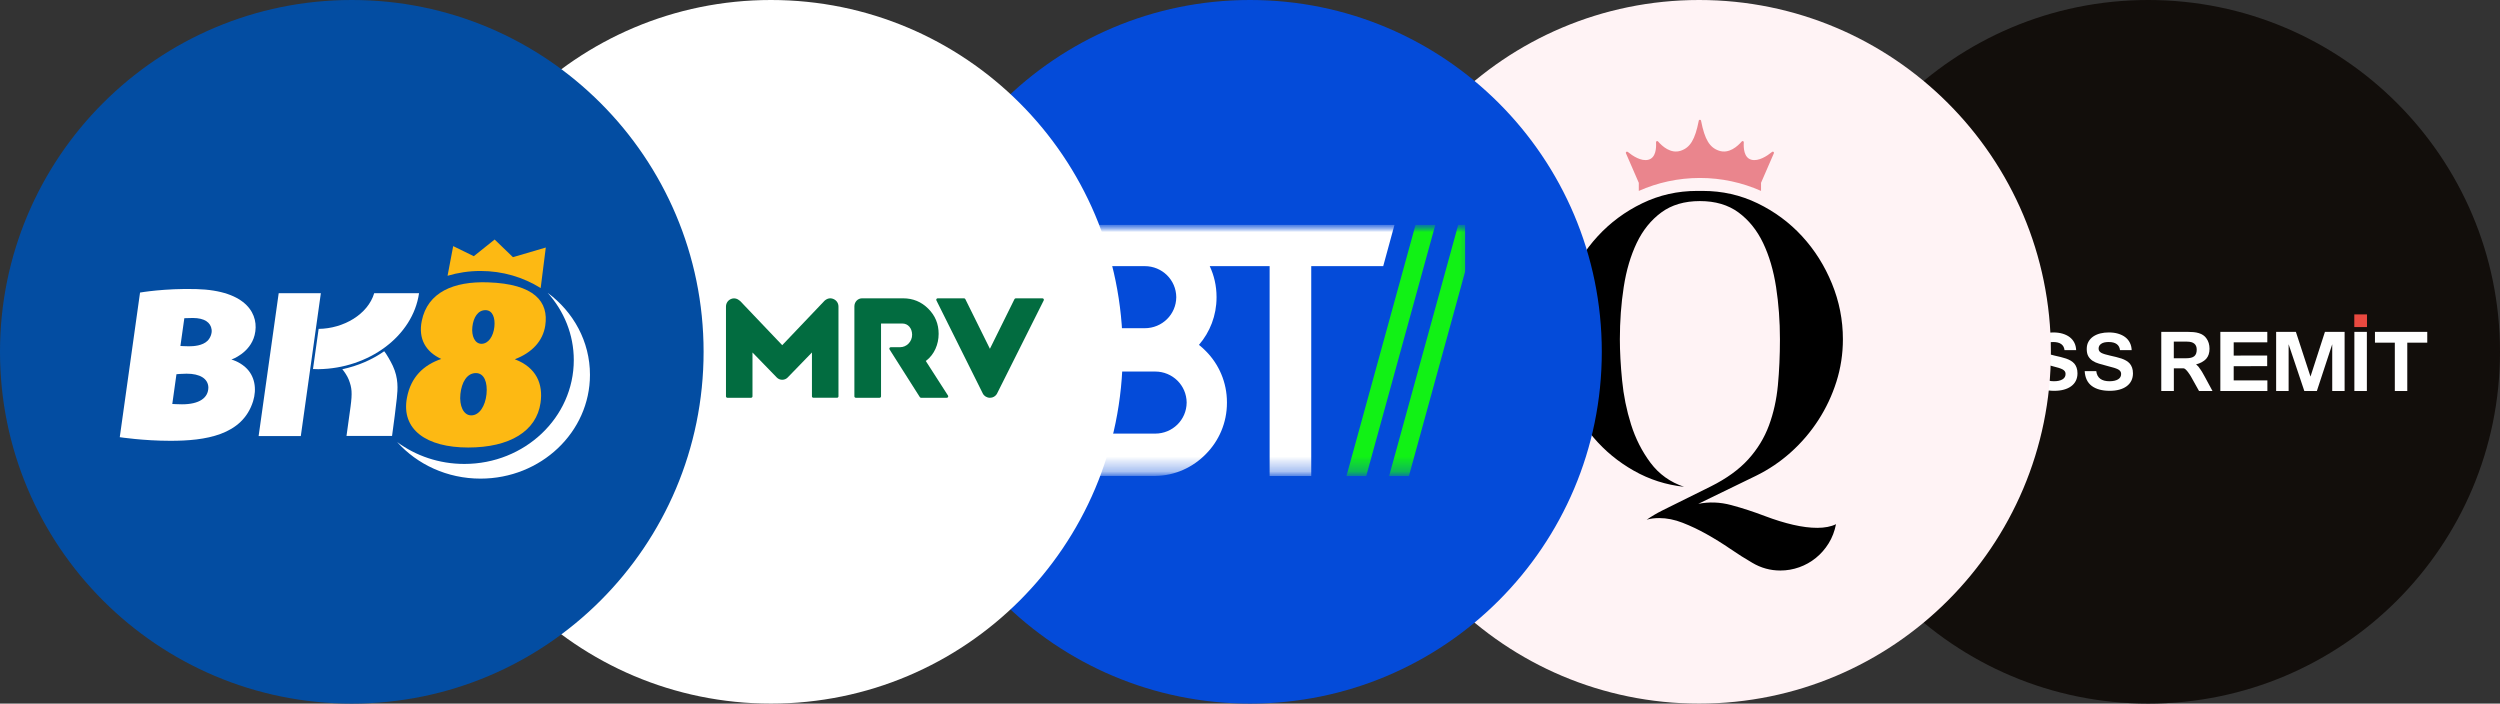 <svg width="167" height="47" viewBox="0 0 167 47" fill="none" xmlns="http://www.w3.org/2000/svg">
<rect x="0" y="0" width="167" height="47" fill="#333333" stroke="none"/>
<circle cx="143.5" cy="23.5" r="23.5" fill="#120E0B"/>
<g clip-path="url(#clip0_713_351)">
<path d="M126.677 26.107C126.166 26.107 125.764 25.998 125.472 25.781C125.183 25.564 125.023 25.232 125 24.791H125.772C125.798 25.018 125.887 25.188 126.038 25.3C126.189 25.413 126.395 25.467 126.656 25.467C126.896 25.467 127.086 25.425 127.225 25.342C127.366 25.258 127.433 25.138 127.433 24.979C127.433 24.908 127.415 24.848 127.381 24.801C127.347 24.752 127.295 24.71 127.227 24.673C127.159 24.637 127.071 24.603 126.969 24.571C126.865 24.54 126.745 24.509 126.604 24.472L126.463 24.433C126.286 24.386 126.116 24.339 125.955 24.292C125.793 24.245 125.652 24.182 125.532 24.104C125.412 24.025 125.316 23.923 125.243 23.801C125.172 23.675 125.136 23.516 125.136 23.317C125.136 23.119 125.175 22.962 125.256 22.824C125.334 22.683 125.443 22.567 125.576 22.476C125.712 22.385 125.868 22.317 126.046 22.272C126.223 22.228 126.411 22.207 126.609 22.207C126.839 22.207 127.045 22.233 127.23 22.288C127.415 22.343 127.574 22.419 127.707 22.52C127.84 22.622 127.945 22.745 128.02 22.892C128.096 23.038 128.135 23.205 128.143 23.388H127.366C127.345 23.21 127.272 23.074 127.144 22.983C127.016 22.892 126.839 22.847 126.612 22.847C126.385 22.847 126.226 22.886 126.111 22.965C125.994 23.043 125.936 23.15 125.936 23.286C125.936 23.349 125.952 23.404 125.981 23.451C126.009 23.495 126.056 23.534 126.119 23.571C126.181 23.605 126.262 23.636 126.359 23.665C126.455 23.694 126.573 23.725 126.711 23.756C126.847 23.788 126.98 23.819 127.107 23.848C127.235 23.879 127.358 23.913 127.47 23.952C127.582 23.991 127.686 24.038 127.78 24.093C127.874 24.148 127.952 24.213 128.02 24.289C128.085 24.367 128.138 24.459 128.174 24.563C128.211 24.668 128.231 24.793 128.231 24.937C128.231 25.125 128.195 25.29 128.122 25.436C128.049 25.582 127.945 25.702 127.809 25.802C127.673 25.901 127.512 25.977 127.319 26.029C127.128 26.081 126.914 26.107 126.68 26.107" fill="white"/>
<path d="M133.612 22.168L132.644 26.12H131.734L131.032 23.066L130.339 26.12H129.426L128.456 22.168H129.285L129.893 25.276L130.62 22.168H131.442L132.172 25.276L132.822 22.168H133.612Z" fill="white"/>
<path d="M134.945 22.168H134.11V26.12H134.945V22.168Z" fill="white"/>
<path d="M137.224 26.107C136.713 26.107 136.311 25.998 136.019 25.781C135.73 25.564 135.57 25.232 135.547 24.791H136.319C136.345 25.018 136.434 25.188 136.585 25.3C136.736 25.413 136.942 25.467 137.203 25.467C137.443 25.467 137.633 25.425 137.772 25.342C137.913 25.258 137.98 25.138 137.98 24.979C137.98 24.908 137.962 24.848 137.928 24.801C137.894 24.752 137.842 24.71 137.774 24.673C137.704 24.637 137.618 24.603 137.516 24.571C137.412 24.54 137.292 24.509 137.151 24.472L137.01 24.433C136.833 24.386 136.663 24.339 136.502 24.292C136.34 24.245 136.199 24.182 136.079 24.104C135.959 24.025 135.863 23.923 135.79 23.801C135.719 23.675 135.683 23.516 135.683 23.317C135.683 23.119 135.722 22.962 135.8 22.824C135.878 22.683 135.985 22.567 136.121 22.476C136.256 22.385 136.413 22.317 136.59 22.272C136.768 22.228 136.955 22.207 137.154 22.207C137.383 22.207 137.589 22.233 137.777 22.288C137.962 22.343 138.121 22.419 138.254 22.52C138.387 22.622 138.492 22.745 138.565 22.892C138.64 23.038 138.679 23.205 138.687 23.388H137.91C137.889 23.21 137.816 23.074 137.688 22.983C137.56 22.892 137.383 22.847 137.156 22.847C136.929 22.847 136.77 22.886 136.655 22.965C136.538 23.043 136.481 23.15 136.481 23.286C136.481 23.349 136.496 23.404 136.525 23.451C136.554 23.495 136.601 23.534 136.663 23.571C136.726 23.605 136.807 23.636 136.903 23.665C137 23.694 137.117 23.725 137.255 23.756C137.391 23.788 137.524 23.819 137.652 23.848C137.78 23.879 137.902 23.913 138.014 23.952C138.126 23.991 138.231 24.038 138.325 24.093C138.418 24.148 138.497 24.213 138.565 24.289C138.63 24.367 138.682 24.459 138.718 24.563C138.755 24.668 138.776 24.793 138.776 24.937C138.776 25.125 138.739 25.29 138.666 25.436C138.593 25.582 138.489 25.702 138.353 25.802C138.218 25.901 138.056 25.977 137.863 26.029C137.673 26.081 137.459 26.107 137.224 26.107Z" fill="white"/>
<path d="M140.935 26.107C140.424 26.107 140.022 25.998 139.73 25.781C139.441 25.564 139.282 25.232 139.258 24.791H140.03C140.056 25.018 140.145 25.188 140.296 25.3C140.448 25.413 140.654 25.467 140.914 25.467C141.154 25.467 141.345 25.425 141.483 25.342C141.624 25.258 141.692 25.138 141.692 24.979C141.692 24.908 141.673 24.848 141.639 24.801C141.606 24.752 141.553 24.71 141.486 24.673C141.415 24.637 141.329 24.603 141.227 24.571C141.123 24.54 141.003 24.509 140.862 24.472L140.721 24.433C140.544 24.386 140.375 24.339 140.213 24.292C140.051 24.245 139.91 24.182 139.79 24.104C139.67 24.025 139.574 23.923 139.501 23.801C139.43 23.675 139.394 23.516 139.394 23.317C139.394 23.119 139.433 22.962 139.511 22.824C139.59 22.683 139.699 22.567 139.832 22.476C139.968 22.385 140.124 22.317 140.302 22.272C140.479 22.228 140.667 22.207 140.865 22.207C141.094 22.207 141.3 22.233 141.486 22.288C141.671 22.343 141.83 22.419 141.963 22.52C142.096 22.622 142.2 22.745 142.273 22.892C142.349 23.038 142.388 23.205 142.396 23.388H141.616C141.595 23.21 141.522 23.074 141.394 22.983C141.267 22.892 141.089 22.847 140.862 22.847C140.635 22.847 140.476 22.886 140.362 22.965C140.244 23.043 140.187 23.15 140.187 23.286C140.187 23.349 140.202 23.404 140.231 23.451C140.26 23.495 140.307 23.534 140.369 23.571C140.432 23.605 140.513 23.636 140.609 23.665C140.708 23.694 140.823 23.725 140.961 23.756C141.097 23.788 141.23 23.819 141.358 23.848C141.486 23.879 141.608 23.913 141.72 23.952C141.832 23.991 141.937 24.038 142.031 24.093C142.125 24.148 142.203 24.213 142.271 24.289C142.336 24.367 142.388 24.459 142.424 24.563C142.461 24.668 142.482 24.793 142.482 24.937C142.482 25.125 142.445 25.29 142.372 25.436C142.299 25.582 142.195 25.702 142.059 25.802C141.924 25.901 141.762 25.977 141.569 26.029C141.379 26.081 141.165 26.107 140.93 26.107" fill="white"/>
<path d="M147.8 26.12H146.895L146.347 25.138C146.347 25.138 146.034 24.605 145.865 24.605H145.213V26.12H144.373V22.168H146.128C146.274 22.168 146.41 22.176 146.535 22.186C146.663 22.199 146.777 22.22 146.884 22.254C146.991 22.285 147.088 22.332 147.174 22.39C147.26 22.447 147.335 22.523 147.395 22.614C147.461 22.706 147.51 22.808 147.544 22.92C147.578 23.032 147.596 23.158 147.596 23.296C147.596 23.576 147.523 23.798 147.375 23.968C147.226 24.135 146.96 24.279 146.696 24.341C146.696 24.341 146.796 24.422 146.85 24.485C146.91 24.553 147.093 24.838 147.088 24.827C147.093 24.838 147.075 24.801 147.088 24.827C147.088 24.827 147.226 25.06 147.257 25.125L147.797 26.123L147.8 26.12ZM145.21 23.931H146.039C146.287 23.931 146.467 23.887 146.577 23.795C146.686 23.706 146.741 23.56 146.741 23.356C146.741 22.998 146.524 22.821 146.094 22.821H145.21V23.931Z" fill="white"/>
<path d="M151.461 26.12H148.319V22.168H151.456V22.868H149.211V23.753L151.448 23.748V24.456L149.211 24.464V25.412H151.461V26.12Z" fill="white"/>
<path d="M156.62 26.12H155.793V22.996L154.766 26.12H153.929L152.88 22.996V26.12H152.046V22.168H153.365L154.341 25.156L155.306 22.168H156.62V26.12Z" fill="white"/>
<path d="M158.107 22.168H157.272V26.12H158.107V22.168Z" fill="white"/>
<path d="M162.141 22.889H160.806V26.12H159.974V22.889H158.647V22.168H162.141V22.889Z" fill="white"/>
<path d="M134.958 21H134.11V21.849H134.958V21Z" fill="#E94940"/>
<path d="M158.115 21H157.267V21.849H158.115V21Z" fill="#E94940"/>
</g>
<circle cx="113.5" cy="23.5" r="23.5" fill="#FFF3F5"/>
<g clip-path="url(#clip1_713_351)">
<path d="M111.003 34.119L114.286 32.491C115.335 31.966 116.168 31.364 116.783 30.685C117.398 30.006 117.859 29.251 118.167 28.418C118.475 27.586 118.673 26.69 118.764 25.73C118.854 24.771 118.9 23.748 118.9 22.662C118.9 21.45 118.813 20.287 118.642 19.174C118.47 18.061 118.181 17.079 117.773 16.228C117.366 15.378 116.819 14.699 116.132 14.192C115.444 13.686 114.585 13.432 113.553 13.432C112.522 13.432 111.662 13.686 110.975 14.192C110.287 14.699 109.74 15.378 109.333 16.228C108.926 17.079 108.636 18.061 108.465 19.174C108.292 20.287 108.207 21.45 108.207 22.662C108.207 23.477 108.256 24.391 108.356 25.405C108.455 26.419 108.654 27.4 108.953 28.35C109.251 29.3 109.686 30.155 110.255 30.916C110.825 31.676 111.571 32.21 112.494 32.518C111.3 32.391 110.183 32.034 109.143 31.445C108.102 30.857 107.202 30.115 106.442 29.219C105.683 28.323 105.085 27.31 104.651 26.178C104.217 25.047 104 23.875 104 22.662C104 21.378 104.244 20.137 104.733 18.943C105.221 17.748 105.886 16.694 106.728 15.78C107.569 14.866 108.559 14.133 109.699 13.581C110.839 13.029 112.06 12.753 113.363 12.753H113.743C115.045 12.753 116.267 13.029 117.407 13.581C118.546 14.133 119.537 14.866 120.378 15.78C121.219 16.694 121.884 17.748 122.373 18.943C122.862 20.137 123.106 21.378 123.106 22.662C123.106 23.64 122.961 24.586 122.672 25.499C122.382 26.414 121.98 27.269 121.464 28.065C120.948 28.861 120.338 29.576 119.632 30.209C118.926 30.843 118.148 31.368 117.298 31.784L113.444 33.657C114.168 33.512 114.901 33.54 115.643 33.739C116.384 33.938 117.135 34.182 117.895 34.472C118.564 34.726 119.193 34.92 119.782 35.056C120.369 35.191 120.908 35.26 121.397 35.26C121.886 35.26 122.32 35.178 122.645 35.015C122.554 35.486 122.391 35.911 122.156 36.291C121.921 36.672 121.636 36.997 121.301 37.269C120.966 37.54 120.596 37.748 120.189 37.893C119.781 38.038 119.361 38.111 118.926 38.111C118.257 38.111 117.632 37.938 117.054 37.595C116.583 37.323 116.09 37.011 115.575 36.658C115.059 36.305 114.534 35.98 114.001 35.681C113.467 35.382 112.933 35.129 112.399 34.921C111.866 34.712 111.345 34.608 110.839 34.608C110.513 34.608 110.233 34.645 109.998 34.717C110.341 34.481 110.676 34.283 111.002 34.12H111.003V34.119Z" fill="black"/>
<path d="M109.471 12.212V12.331V12.753C110.719 12.199 112.1 11.888 113.554 11.888C115.008 11.888 116.388 12.199 117.637 12.753V12.213L118.495 10.237C118.527 10.163 118.439 10.095 118.376 10.146C118.05 10.412 117.476 10.796 116.996 10.67C116.494 10.54 116.461 9.883 116.485 9.505C116.49 9.43 116.4 9.392 116.351 9.448C116.079 9.763 115.501 10.293 114.832 10.068C114.206 9.858 113.877 9.331 113.63 8.062C113.613 7.979 113.495 7.979 113.478 8.062C113.23 9.331 112.902 9.858 112.276 10.068C111.607 10.293 111.029 9.763 110.757 9.448C110.708 9.392 110.618 9.43 110.622 9.505C110.647 9.883 110.614 10.54 110.112 10.67C109.632 10.795 109.057 10.411 108.732 10.146C108.669 10.095 108.581 10.163 108.613 10.237L109.471 12.213L109.471 12.212Z" fill="#EA858D"/>
</g>
<circle cx="83.5" cy="23.5" r="23.5" fill="#044BD9"/>
<g clip-path="url(#clip2_713_351)">
<mask id="mask0_713_351" style="mask-type:luminance" maskUnits="userSpaceOnUse" x="70" y="15" width="29" height="17">
<path d="M98.735 15H70.841V31.813H98.735V15Z" fill="white"/>
</mask>
<g mask="url(#mask0_713_351)">
<mask id="mask1_713_351" style="mask-type:luminance" maskUnits="userSpaceOnUse" x="70" y="15" width="29" height="17">
<path d="M98.735 15H70.841V31.813H98.735V15Z" fill="white"/>
</mask>
<g mask="url(#mask1_713_351)">
<path fill-rule="evenodd" clip-rule="evenodd" d="M73.621 28.967V24.819H77.165C78.322 24.819 79.26 25.735 79.269 26.892C79.26 28.051 78.322 28.965 77.165 28.965H73.621V28.967ZM80.811 17.778H84.811V31.813H87.591V17.778H92.399L93.157 15H70.841V31.791H77.165C78.491 31.781 79.689 31.218 80.557 30.326C81.424 29.45 81.96 28.243 81.96 26.91V26.875C81.96 25.542 81.424 24.334 80.557 23.459C80.411 23.308 80.255 23.168 80.09 23.037C80.822 22.188 81.265 21.08 81.265 19.869V19.833C81.265 19.098 81.102 18.402 80.81 17.778M76.47 17.778C77.627 17.778 78.565 18.694 78.575 19.851C78.566 21.009 77.627 21.924 76.47 21.924H73.621V17.778H76.47Z" fill="white"/>
<path fill-rule="evenodd" clip-rule="evenodd" d="M92.79 31.813H94.111L98.735 15H97.414L92.79 31.813Z" fill="#11F215"/>
<path fill-rule="evenodd" clip-rule="evenodd" d="M94.564 15L89.94 31.813H91.26L95.885 15H94.564Z" fill="#11F215"/>
</g>
</g>
</g>
<circle cx="51.5" cy="23.5" r="23.5" fill="white"/>
<g clip-path="url(#clip3_713_351)">
<path d="M61.9 24.069C62.402 23.675 62.701 23.015 62.701 22.303C62.701 21.637 62.474 21.086 62.008 20.62C61.55 20.161 60.986 19.928 60.332 19.928H57.583C57.302 19.928 57.073 20.168 57.073 20.462V26.477C57.073 26.529 57.115 26.571 57.168 26.571H58.759C58.811 26.571 58.853 26.529 58.853 26.477V21.612H60.283C60.654 21.612 60.926 21.924 60.93 22.354C60.932 22.582 60.845 22.795 60.687 22.955C60.534 23.109 60.334 23.193 60.121 23.193H59.506C59.47 23.193 59.438 23.212 59.42 23.242C59.403 23.273 59.404 23.311 59.422 23.341L61.444 26.526C61.462 26.554 61.492 26.571 61.525 26.571H63.248C63.323 26.571 63.368 26.488 63.327 26.425L61.842 24.113L61.898 24.068L61.9 24.069Z" fill="#026C40"/>
<path d="M66.126 23.299L64.485 19.983C64.47 19.95 64.436 19.928 64.398 19.928H62.636C62.566 19.928 62.52 20.002 62.551 20.065L65.654 26.291C65.743 26.462 65.926 26.57 66.127 26.572C66.327 26.575 66.506 26.469 66.602 26.291L69.721 20.066C69.753 20.003 69.707 19.929 69.636 19.929H67.853C67.816 19.929 67.782 19.951 67.766 19.984L66.126 23.3V23.299Z" fill="#026C40"/>
<path d="M55.669 19.971C55.463 19.887 55.264 19.926 55.078 20.091L52.253 23.058L49.443 20.107C49.252 19.941 49.05 19.887 48.842 19.969C48.628 20.053 48.495 20.25 48.495 20.481V26.477C48.495 26.529 48.537 26.571 48.589 26.571H50.172C50.224 26.571 50.266 26.529 50.266 26.477V23.546L51.894 25.222C52.087 25.418 52.419 25.417 52.61 25.223L54.238 23.545V26.477C54.238 26.528 54.28 26.57 54.332 26.57H55.915C55.967 26.57 56.01 26.528 56.01 26.477V20.48C56.01 20.252 55.879 20.057 55.668 19.971" fill="#026C40"/>
<mask id="mask2_713_351" style="mask-type:luminance" maskUnits="userSpaceOnUse" x="38" y="18" width="8" height="10">
<path d="M44.898 18.765L40.428 23.228L42.148 24.945C42.184 24.982 42.205 25.031 42.205 25.082V26.294C42.205 26.448 42.08 26.572 41.927 26.572H38.649V27.343C38.649 27.65 38.898 27.899 39.205 27.899H45.293C45.6 27.899 45.849 27.649 45.849 27.343V19.157C45.849 18.822 45.574 18.601 45.288 18.601C45.151 18.601 45.012 18.651 44.898 18.764" fill="white"/>
</mask>
<g mask="url(#mask2_713_351)">
<path d="M42.249 15L34 23.25L42.249 31.499L50.499 23.25L42.249 15Z" fill="url(#paint0_linear_713_351)"/>
</g>
<mask id="mask3_713_351" style="mask-type:luminance" maskUnits="userSpaceOnUse" x="36" y="19" width="5" height="8">
<path d="M36.277 20.53V25.972C36.277 26.303 36.546 26.572 36.878 26.572H38.649L38.651 25.083C38.651 25.031 38.671 24.982 38.708 24.946L40.429 23.228L37.303 20.106C37.18 19.984 37.03 19.929 36.882 19.929C36.573 19.929 36.277 20.169 36.277 20.53Z" fill="white"/>
</mask>
<g mask="url(#mask3_713_351)">
<path d="M40.428 19.928H36.277V26.572H40.428V19.928Z" fill="url(#paint1_linear_713_351)"/>
</g>
<mask id="mask4_713_351" style="mask-type:luminance" maskUnits="userSpaceOnUse" x="38" y="23" width="5" height="4">
<path d="M38.708 24.945C38.671 24.982 38.651 25.031 38.651 25.082L38.649 26.572H41.927C42.08 26.572 42.205 26.447 42.205 26.294V25.082C42.205 25.03 42.184 24.98 42.148 24.945L40.428 23.227L38.707 24.945H38.708Z" fill="white"/>
</mask>
<g mask="url(#mask4_713_351)">
<path d="M42.205 23.227H38.649V26.572H42.205V23.227Z" fill="url(#paint2_linear_713_351)"/>
</g>
</g>
<circle cx="23.5" cy="23.5" r="23.5" fill="#034DA2"/>
<path d="M17.009 22.383C17.339 21.065 16.545 19.4 13.097 19.31C10.979 19.255 9.355 19.543 9.355 19.543L8 29.204C8 29.204 9.586 29.446 11.383 29.446C13.692 29.446 16.193 29.09 16.906 26.804C17.162 25.985 17.032 25.102 16.387 24.527C15.943 24.132 15.458 24.017 15.458 24.017C15.458 24.017 16.706 23.597 17.009 22.383M12.155 27.008C11.899 27.008 11.509 26.985 11.509 26.985L11.787 24.998C11.787 24.998 12.132 24.962 12.47 24.962C13.353 24.962 13.896 25.289 13.919 25.872C13.919 26.583 13.31 27.008 12.155 27.008M13.866 22.762C13.531 23.098 12.927 23.132 12.623 23.132C12.379 23.132 12.052 23.111 12.052 23.111L12.313 21.256C12.313 21.256 12.658 21.241 12.875 21.241C13.668 21.241 14.078 21.543 14.137 22.02C14.171 22.287 14.04 22.587 13.866 22.762Z" fill="white"/>
<path d="M24.997 19.585C24.574 21.003 22.947 21.949 21.285 21.97L20.908 24.651C21.003 24.656 21.113 24.661 21.226 24.661H21.283C24.622 24.614 27.578 22.467 27.992 19.586H24.998L24.997 19.585Z" fill="white"/>
<path d="M18.617 19.585L17.276 29.13H20.094L21.433 19.585H18.617Z" fill="white"/>
<path d="M25.666 23.463C24.86 24.027 23.906 24.443 22.867 24.663C23 24.826 23.202 25.112 23.298 25.363C23.51 25.914 23.538 26.24 23.417 27.165L23.146 29.122H26.189C26.289 28.446 26.46 27.051 26.507 26.605C26.573 25.982 26.625 25.266 26.239 24.437C26.096 24.132 25.817 23.645 25.666 23.463Z" fill="white"/>
<path d="M36.423 21.75C36.663 20.169 35.724 18.963 32.588 18.86C30.326 18.785 28.564 19.503 28.173 21.442C27.934 22.629 28.433 23.497 29.475 23.978C28.288 24.386 27.448 25.187 27.186 26.559C26.776 28.701 28.496 29.894 31.275 29.894C34.055 29.894 35.836 28.798 36.108 26.909C36.289 25.652 35.837 24.549 34.39 23.999C35.539 23.559 36.266 22.784 36.423 21.75M31.554 21.831C31.623 21.207 31.924 20.718 32.427 20.718C32.898 20.718 33.092 21.217 33.023 21.842C32.953 22.465 32.626 22.966 32.163 22.966C31.724 22.966 31.485 22.455 31.554 21.831M32.498 26.334C32.416 27.118 32.028 27.747 31.478 27.747C30.958 27.747 30.673 27.105 30.755 26.32C30.837 25.536 31.193 24.922 31.79 24.922C32.349 24.922 32.579 25.55 32.498 26.334Z" fill="#FDB913"/>
<path d="M36.586 19.563C37.672 20.773 38.329 22.341 38.329 24.055C38.329 27.885 35.055 30.991 31.017 30.991C29.325 30.991 27.768 30.444 26.529 29.529C27.871 31.023 29.867 31.972 32.098 31.972C36.136 31.972 39.41 28.867 39.41 25.037C39.41 22.811 38.304 20.832 36.586 19.563Z" fill="white"/>
<path d="M34.264 17.178L33.042 16L31.65 17.114L30.273 16.44L29.897 18.422C30.592 18.214 31.331 18.101 32.099 18.101C33.583 18.101 34.963 18.522 36.117 19.243L36.459 16.534L34.265 17.179L34.264 17.178Z" fill="#FDB913"/>
<defs>
<linearGradient id="paint0_linear_713_351" x1="37.761" y1="27.96" x2="46.011" y2="19.711" gradientUnits="userSpaceOnUse">
<stop stop-color="#F18423"/>
<stop offset="0.31" stop-color="#F18423"/>
<stop offset="0.76" stop-color="#FAB721"/>
<stop offset="1" stop-color="#FAB721"/>
</linearGradient>
<linearGradient id="paint1_linear_713_351" x1="38.119" y1="25.598" x2="38.119" y2="18.954" gradientUnits="userSpaceOnUse">
<stop stop-color="#4FB584"/>
<stop offset="0.65" stop-color="#78BC64"/>
<stop offset="0.97" stop-color="#8EC154"/>
<stop offset="1" stop-color="#8EC154"/>
</linearGradient>
<linearGradient id="paint2_linear_713_351" x1="40.644" y1="24.316" x2="40.644" y2="27.661" gradientUnits="userSpaceOnUse">
<stop stop-color="#026C41"/>
<stop offset="0.03" stop-color="#026C41"/>
<stop offset="0.98" stop-color="#009E56"/>
<stop offset="1" stop-color="#009E56"/>
</linearGradient>
<clipPath id="clip0_713_351">
<rect width="37.142" height="5.12" fill="white" transform="translate(125 21)"/>
</clipPath>
<clipPath id="clip1_713_351">
<rect width="19.106" height="30.111" fill="white" transform="translate(104 8)"/>
</clipPath>
<clipPath id="clip2_713_351">
<rect width="27.894" height="16.813" fill="white" transform="translate(70 15)"/>
</clipPath>
<clipPath id="clip3_713_351">
<rect width="35.731" height="16.499" fill="white" transform="translate(34 15)"/>
</clipPath>
</defs>
</svg>
